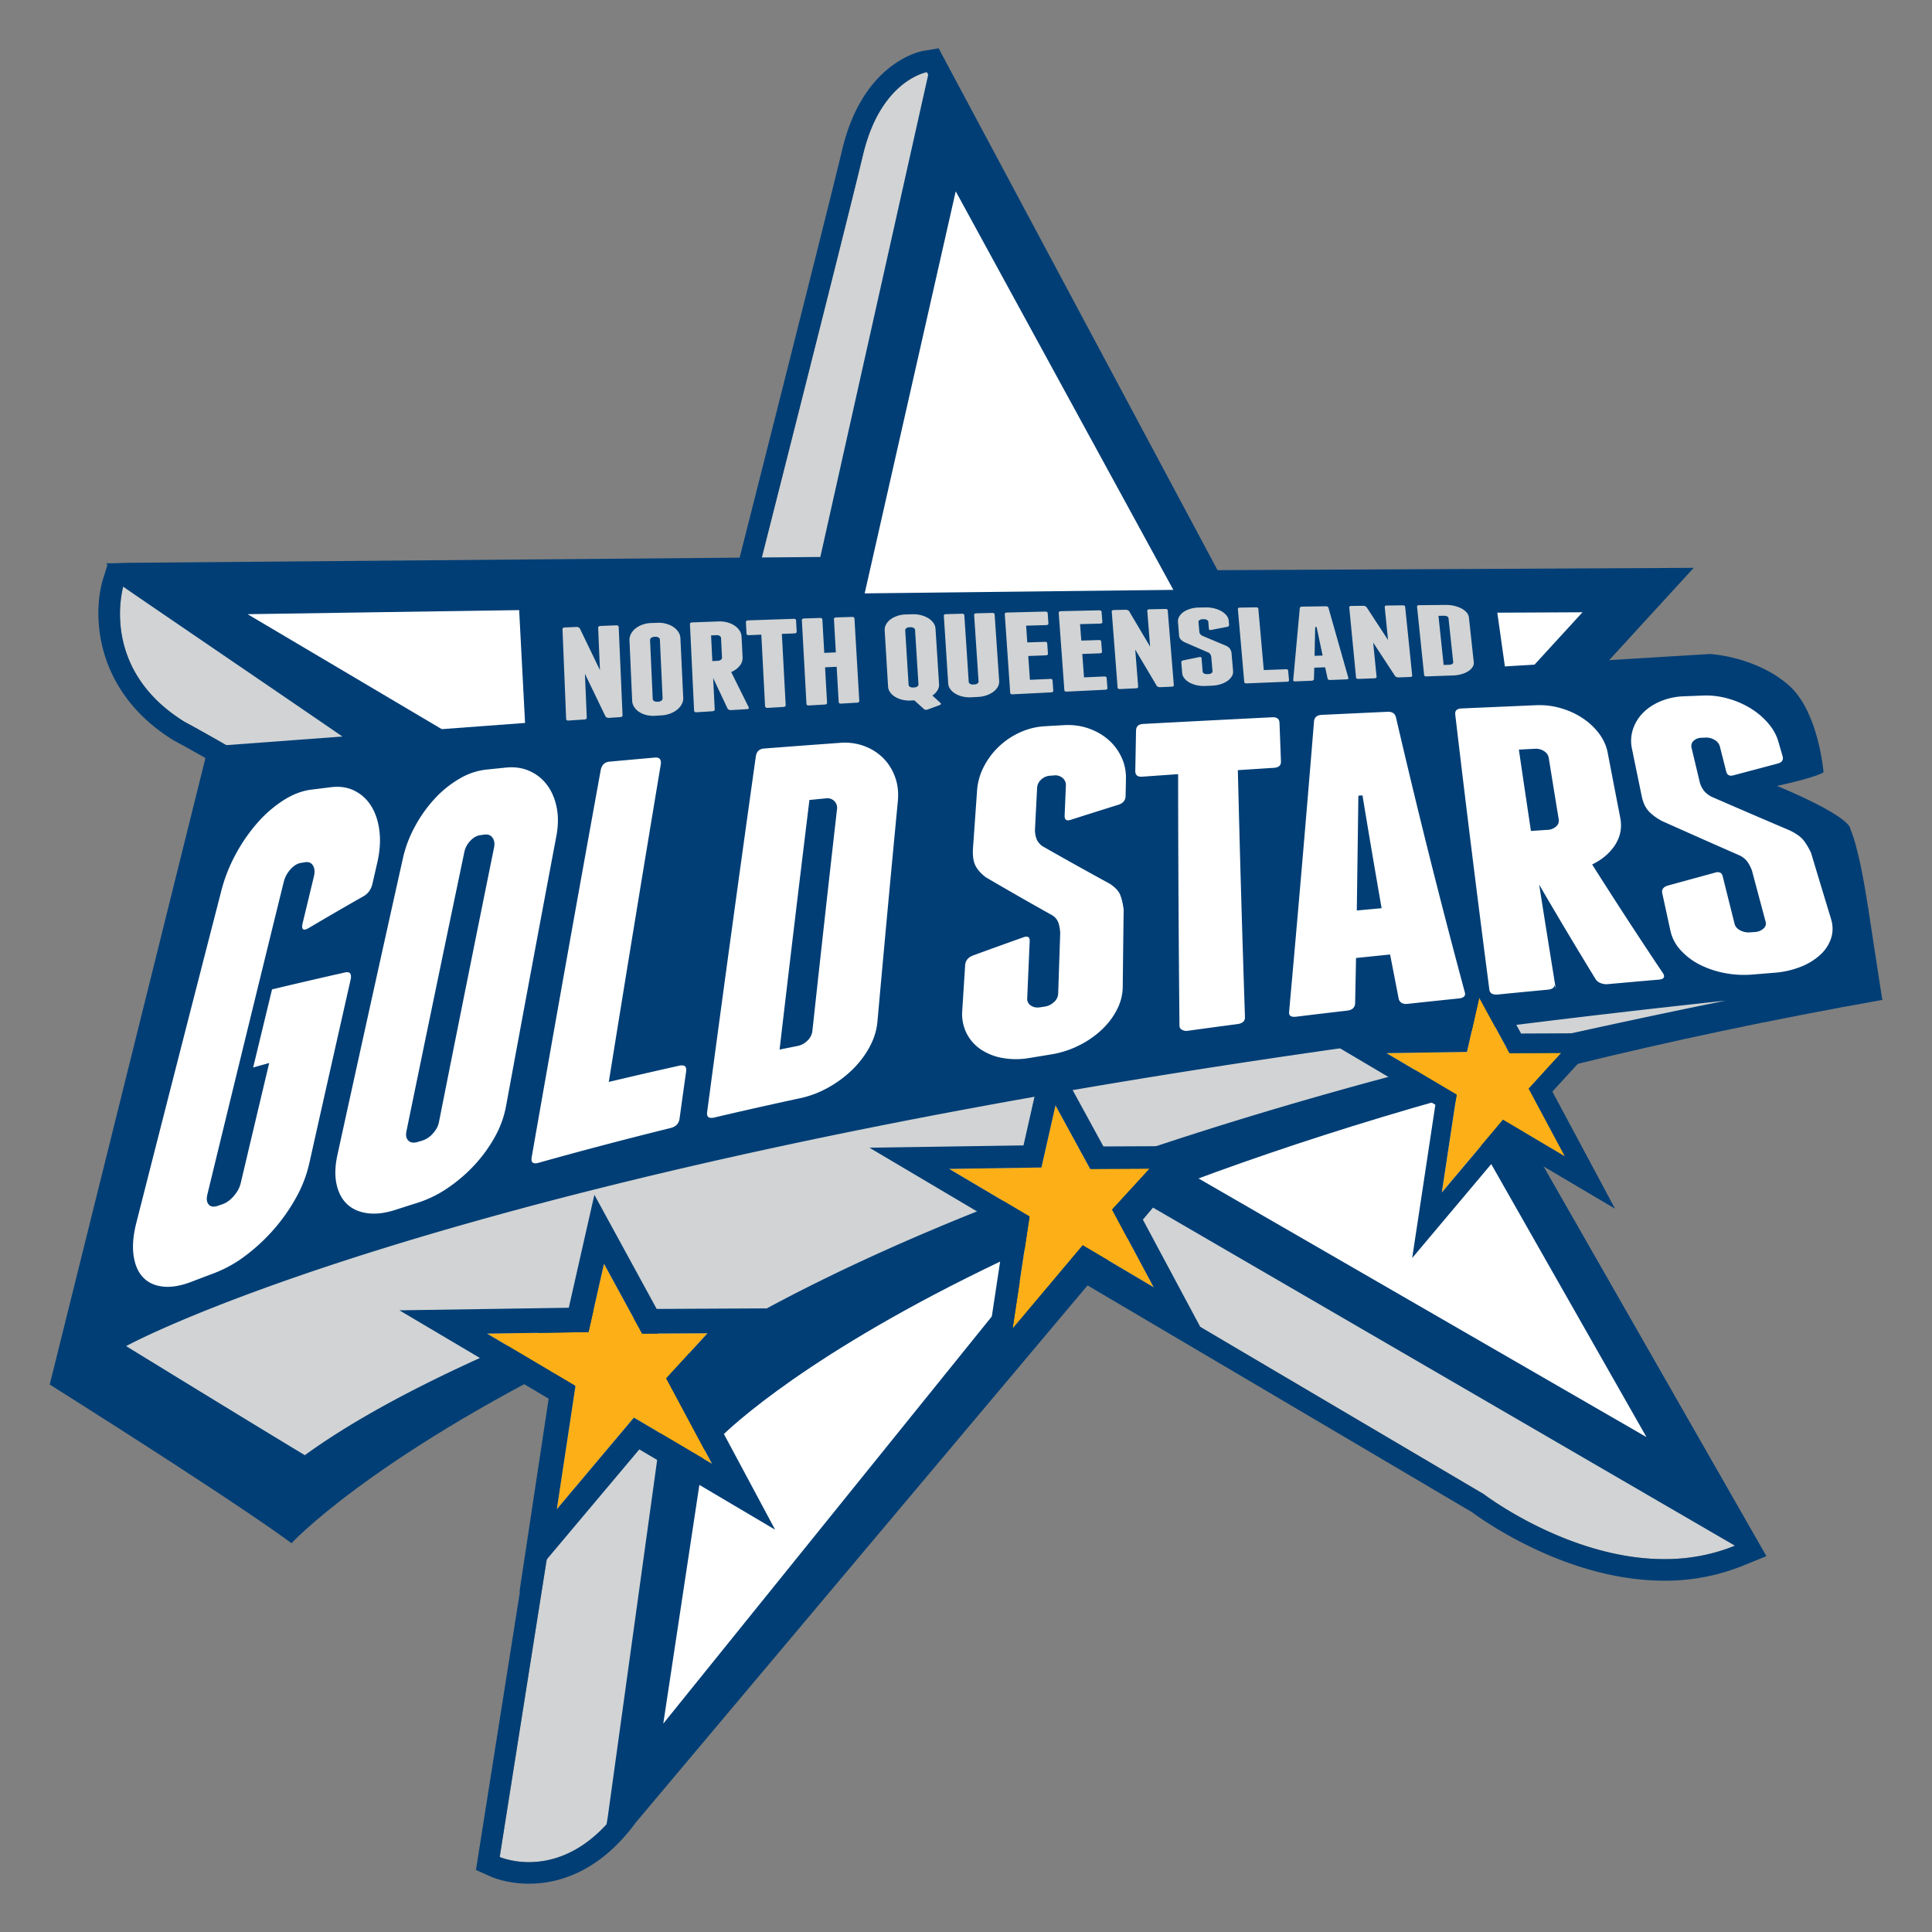 <svg clip-rule="evenodd" fill-rule="evenodd" stroke-linejoin="round" stroke-miterlimit="2" viewBox="0 0 100 100" xmlns="http://www.w3.org/2000/svg"><rect x="0" y="0" width="100" height="100" fill="#808080" stroke="none"/><g fill-rule="nonzero"><path d="m47.977 3.733s-2.376.398-3.3 4.249c-.923 3.851-5.543 22.044-5.543 22.044l-32.733.247s-1.348 4.293 3.14 7.081c5.675 3.055 23.389 14.052 23.389 14.052l-7.066 44.711s3.371 1.502 6.274-2.615c2.904-4.116 23.89-28.418 23.89-28.418l20.77 12.252s6.789 5.196 12.992 2.673c-12.67-20.45-41.813-76.276-41.813-76.276z" fill="#d1d3d4"/><path d="m48.714 2.746 14.305 26.766 24.647-.12-15.638 17.069c.636 1.168 1.273 2.334 1.909 3.495l17.492 30.59-1.223.497a10.72 10.72 0 0 1 -4.063.773c-5.01 0-9.385-3.124-9.959-3.55l-19.893-11.734-23.376 27.793c-1.922 2.618-4.066 3.175-5.54 3.175-1.113 0-1.876-.326-1.959-.363l-.78-.347.133-.848 6.951-43.976c-3.204-1.983-17.724-10.949-22.702-13.628l-.03-.016-.03-.019c-4.13-2.567-4.17-6.595-3.614-8.366l.218-.694-.067-.091s.187.017.988-.019l31.801-.269c.938-3.697 4.521-17.832 5.316-21.144 1.083-4.516 4.068-5.066 4.195-5.088l.791-.132.128.246zm-42.335 27.605c-.156.594-.969 4.436 3.162 7.003 5.675 3.055 23.389 14.052 23.389 14.052l-7.066 44.711s.6.267 1.511.267c1.067 0 2.56-.365 4.019-1.954l.059-.35 6.119-44.229-19.073-11.186c-.073-.088-12.052-8.23-12.098-8.284zm50.639 35.317 19.78 11.668s4.396 3.364 9.345 3.364a9.605 9.605 0 0 0 3.647-.691l-.009-.015-30.102-17.489zm7.368-30.994-4.641.022-9.411-17.236-3.786 16.718-24.673.373 21.329 12.628-4.73 31.283 19.658-23.365 18.381 10.865-10.826-20.232 2.935-3.204a2612.5 2612.5 0 0 1 -4.236-7.852zm33.04 17.081-.73-4.75-4.945-.704-.143 5.417zm-31.779-17.087c1.234 2.296 2.496 4.635 3.771 6.989l6.449-7.038zm-17.602-30.806-.068-.129s-2.376.398-3.3 4.249c-.781 3.259-4.21 16.79-5.246 20.873l3.029-.026z" fill="#003e75"/><path d="m49.468 9.902-4.848 21.408-31.806.48 27.718 16.41-6.201 41.014 24.337-30.162 26.553 15.332-16.247-28.573 12.936-14.12-20.491.099z" fill="#fff"/><path d="m10.782 38.638 16.395-1.218-.34-6.504 50.469-.574.587 4.152 10.623-.643s2.477.134 4.168 1.71c1.461 1.397 1.701 4.409 1.701 4.409s-.194.218-2.406.708c3.99 1.675 3.791 2.234 3.791 2.234s.418.743.926 4.093c.177 2.355-1.777 3.48-3.169 3.979.098-.011 3.786-.419 3.899.771-46.253 8.221-60.12 22.629-60.12 22.629s-1.18-.865-7.08-4.33c-11.164 5.505-15.14 9.824-15.14 9.824s-1.967-1.557-12.512-8.216z" fill="#003e75"/><path d="m31.616 67.48c-6.5 2.486-12.114 5.134-15.837 7.84-2.82-1.696-9.25-5.646-9.25-5.646s20.245-11.185 82.801-17.882c0 0-5.695 1.124-14.014 3.054-9.82 2.464-27.577 7.623-39.635 15.204a549.122 549.122 0 0 1 -4.065-2.57zm.408-35.023.199 4.559c.003.063-.038.097-.123.103l-.584.038a.21.21 0 0 1 -.107-.02.153.153 0 0 1 -.07-.057l-1.063-2.203.095 2.26c.003.064-.038.098-.124.104l-.812.054c-.085.006-.129-.023-.132-.087l-.188-4.631c-.002-.064.039-.098.124-.101l.6-.025a.206.206 0 0 1 .105.023.16.16 0 0 1 .071.059l1.038 2.152-.092-2.185c-.003-.063.038-.097.123-.101l.809-.032c.084-.004.128.027.131.09zm3.34 3.657a.629.629 0 0 1 -.076.332.901.901 0 0 1 -.233.282c-.1.082-.219.15-.356.203a1.465 1.465 0 0 1 -.444.096l-.347.022a1.48 1.48 0 0 1 -.45-.038 1.225 1.225 0 0 1 -.373-.159.872.872 0 0 1 -.258-.255.628.628 0 0 1 -.106-.325l-.139-3.125a.648.648 0 0 1 .076-.336.904.904 0 0 1 .234-.281c.099-.08.218-.146.355-.196a1.41 1.41 0 0 1 .442-.085l.345-.013c.158-.006.307.01.448.05.142.039.265.095.372.166a.918.918 0 0 1 .258.258c.065.1.101.208.106.323zm3.388.494c.022.06-.007.092-.086.097l-.83.051a.233.233 0 0 1 -.106-.02.15.15 0 0 1 -.072-.062l-.745-1.578.085 1.711-.013-.065c-.01.045-.048.069-.115.073l-.812.051c-.085.005-.129-.023-.132-.085l-.214-4.468c-.003-.062.038-.095.122-.098l1.362-.05c.158-.006.307.011.449.05.141.038.265.093.372.164a.929.929 0 0 1 .258.253.621.621 0 0 1 .108.318l.054 1.069a.637.637 0 0 1 -.151.444 1.11 1.11 0 0 1 -.439.321zm9.925-.227c.02.02.026.041.018.064s-.026.04-.056.05l-.617.227c-.083.03-.151.022-.203-.026l-.494-.446-.164.009a1.546 1.546 0 0 1 -.45-.038 1.3 1.3 0 0 1 -.374-.149.873.873 0 0 1 -.262-.238.57.57 0 0 1 -.109-.302l-.175-2.903a.55.55 0 0 1 .072-.31.827.827 0 0 1 .229-.26c.099-.074.216-.134.353-.18s.283-.071.44-.076l.345-.01c.157-.004.307.013.449.05.141.037.265.09.373.157a.9.9 0 0 1 .26.241.56.56 0 0 1 .11.3l.183 2.858a.573.573 0 0 1 -.079.33.826.826 0 0 1 -.266.271zm-7.472-4.265.031.574c.003.06-.038.092-.122.096l-.645.024.198 3.684c.003.061-.038.093-.123.098l-.811.049a.158.158 0 0 1 -.089-.021c-.028-.016-.042-.037-.044-.063l-.194-3.706-.636.025c-.085.003-.129-.026-.132-.087l-.03-.583c-.003-.061.038-.093.123-.096l2.342-.08c.084-.003.129.026.132.086zm3.022-.099.249 4.259c.003.059-.038.091-.123.095l-.811.047c-.085.005-.129-.023-.132-.082l-.105-1.823-.6.028.103 1.829c.004.06-.037.092-.122.097l-.811.047c-.085.005-.129-.022-.133-.083l-.238-4.325c-.003-.06.038-.092.122-.095l.808-.026c.085-.003.129.026.132.085l.097 1.722.6-.025-.098-1.716c-.003-.06.037-.091.122-.094l.807-.025c.085-.003.129.026.133.085zm-10.071 1.095c-.002-.045-.025-.082-.069-.111a.252.252 0 0 0 -.156-.041l-.073.003a.252.252 0 0 0 -.152.054c-.041.033-.061.072-.059.117l.139 3.04c.002.045.025.082.069.11a.247.247 0 0 0 .157.038l.073-.004a.26.26 0 0 0 .153-.057.139.139 0 0 0 .058-.117zm17.326-1.306.235 3.443a.534.534 0 0 1 -.071.302.834.834 0 0 1 -.229.255 1.304 1.304 0 0 1 -.353.183 1.569 1.569 0 0 1 -.442.084l-.346.018a1.582 1.582 0 0 1 -.45-.037 1.322 1.322 0 0 1 -.375-.147.875.875 0 0 1 -.262-.234.557.557 0 0 1 -.111-.297l-.225-3.498c-.004-.058.036-.088.121-.09l.807-.022c.084-.003.129.025.133.082l.227 3.445c.003.041.026.075.07.102a.28.28 0 0 0 .158.035l.073-.004a.262.262 0 0 0 .151-.05c.041-.03.06-.066.057-.107l-.229-3.435c-.004-.057.037-.087.121-.089l.807-.021c.085-.002.129.025.133.082zm2.997 3.411.039.532c.003.055-.037.085-.122.089l-1.975.099c-.085.005-.129-.021-.133-.078l-.281-4.067c-.003-.057.037-.086.122-.088l1.966-.049c.085-.002.129.025.133.08l.038.532c.004.056-.036.085-.12.088l-1.034.029.061.867.898-.03c.085-.003.129.023.133.079l.038.532c.005.056-.036.085-.12.088l-.9.035.087 1.232 1.037-.047c.085-.004.129.022.133.077zm2.801-.125.04.522c.004.055-.037.084-.122.088l-1.974.096c-.085.004-.129-.022-.133-.077l-.292-3.999c-.004-.056.036-.085.121-.087l1.966-.045c.084-.001.129.025.133.08l.04.523c.004.055-.037.083-.121.085l-1.034.028.064.852.898-.029c.085-.003.129.023.133.078l.04.523c.004.055-.036.084-.121.087l-.899.033.091 1.211 1.036-.046c.085-.003.13.022.134.077zm3.162-3.495.315 3.86c.004.054-.036.082-.12.086l-.583.026a.242.242 0 0 1 -.106-.018.163.163 0 0 1 -.073-.049l-1.115-1.878.151 1.916c.004.055-.036.084-.121.087l-.809.038c-.085.004-.13-.021-.134-.076l-.303-3.931c-.004-.055.036-.083.121-.084l.597-.013a.252.252 0 0 1 .107.021.167.167 0 0 1 .072.051l1.089 1.837-.147-1.851c-.004-.054.035-.082.12-.084l.806-.016c.085-.002.129.024.133.078zm-13.413 3.849c.002.042.026.076.07.103a.27.27 0 0 0 .157.036l.073-.004a.263.263 0 0 0 .152-.051c.041-.031.06-.067.058-.109l-.176-2.814c-.003-.041-.026-.076-.07-.103a.272.272 0 0 0 -.157-.039l-.073.002a.265.265 0 0 0 -.152.049c-.04.031-.059.067-.057.109zm15.816-3.958c.143.036.268.084.376.147a.904.904 0 0 1 .264.221.508.508 0 0 1 .114.274l.018.214c.005.053-.031.088-.109.104l-.812.156c-.078.017-.119-.001-.123-.053l-.031-.369c-.003-.038-.027-.07-.072-.095a.295.295 0 0 0 -.157-.037l-.073.002a.27.27 0 0 0 -.15.043c-.041.028-.059.06-.056.098l.044.518a.281.281 0 0 0 .045.107c.021.03.056.06.107.089l1.236.52c.101.05.167.102.199.155a.717.717 0 0 1 .075.181l.084.968a.461.461 0 0 1 -.067.28.785.785 0 0 1 -.226.235 1.324 1.324 0 0 1 -.35.168 1.716 1.716 0 0 1 -.441.076l-.345.015a1.752 1.752 0 0 1 -.451-.037 1.412 1.412 0 0 1 -.376-.138.89.89 0 0 1 -.265-.219.507.507 0 0 1 -.114-.276l-.045-.55c-.004-.053.032-.089.11-.107l.815-.166c.077-.018.118 0 .122.053l.059.699c.003.038.027.069.072.094a.298.298 0 0 0 .158.034l.072-.003a.279.279 0 0 0 .152-.046c.039-.028.058-.061.055-.099l-.064-.748a.437.437 0 0 0 -.047-.129.273.273 0 0 0 -.117-.098l-1.218-.528a.683.683 0 0 1 -.208-.154.368.368 0 0 1 -.077-.21l-.056-.688a.46.46 0 0 1 .068-.282.747.747 0 0 1 .225-.235c.097-.066.214-.12.35-.161.135-.041.281-.062.438-.065l.344-.006a1.72 1.72 0 0 1 .448.048zm3.83 3.225.044.491c.005.052-.035.079-.12.083l-1.227.051h-.017l-.01.001-.809.033c-.084.004-.129-.02-.134-.072l-.329-3.771c-.005-.052.035-.079.12-.081l.805-.013c.085-.001.13.024.134.076l.282 3.171 1.126-.042c.085-.003.13.022.135.073zm3.115.371c.017.05-.017.077-.102.08l-.826.032c-.079.003-.127-.02-.144-.07l-.129-.586-.562.019-.018.594c-.007.052-.05.079-.129.082l-.826.033c-.085.004-.124-.02-.117-.072l.34-3.719c.007-.051.053-.078.137-.079l1.194-.017c.085-.001.136.024.152.074zm2.941-3.679.364 3.557c.005.05-.035.076-.119.079l-.582.021a.277.277 0 0 1 -.106-.017.161.161 0 0 1 -.073-.046l-1.139-1.738.176 1.768c.005.051-.035.077-.12.08l-.808.031c-.085.003-.13-.021-.135-.071l-.352-3.628c-.005-.051.035-.077.119-.078l.597-.007a.26.26 0 0 1 .106.02.17.17 0 0 1 .073.048l1.112 1.701-.171-1.707c-.005-.05.034-.076.119-.077l.805-.009c.084 0 .129.024.134.073zm2.089-.094c.157-.002.307.014.449.047.142.034.268.079.377.137a.936.936 0 0 1 .266.205.457.457 0 0 1 .118.253l.252 2.318a.395.395 0 0 1 -.063.256.719.719 0 0 1 -.223.215 1.268 1.268 0 0 1 -.348.152c-.136.04-.282.062-.439.068l-1.362.048c-.085.003-.129-.02-.135-.07l-.366-3.541c-.006-.05.034-.075.119-.075zm.154.682c-.003-.034-.028-.064-.072-.088a.331.331 0 0 0 -.158-.034l-.289.004.268 2.542.291-.009a.279.279 0 0 0 .15-.041c.039-.025.058-.055.054-.09zm-38.104 2.224.291-.014a.256.256 0 0 0 .152-.053c.041-.033.061-.071.058-.115l-.05-1.009c-.002-.044-.025-.081-.069-.11a.261.261 0 0 0 -.157-.039l-.29.011zm31.589-.286-.312-1.476-.072.002-.033 1.487z" fill="#d1d3d4"/><path d="m31.262 65.411-.8 3.536-5.254.08 4.578 2.71-.965 6.381 3.99-4.742 4.039 2.387-2.366-4.42 2.137-2.333-3.385.017zm23.37-8.197-.728 3.216-4.778.072 4.164 2.465-.878 5.803 3.629-4.313 3.673 2.172-2.152-4.021 1.943-2.121-3.078.015zm21.934-5.573-.636 2.806-4.167.063 3.632 2.15-.766 5.062 3.165-3.762 3.204 1.894-1.876-3.507 1.695-1.85-2.685.013z" fill="#fcaf16"/><path d="m30.765 61.843-.745 3.287-.579 2.559-4.252.065-4.516.068 3.886 2.3 3.84 2.274-.837 5.532-.675 4.467 2.909-3.457 3.295-3.917 3.111 1.838 3.918 2.317-2.148-4.013-1.939-3.626 1.527-1.666 2.129-2.149-3.074.015-2.625.013-1.61-2.949zm.497 3.568 1.974 3.616 3.385-.017-2.137 2.333 2.366 4.42-4.039-2.387-3.99 4.742.965-6.381-4.578-2.71 5.254-.08zm22.917-11.442-.677 2.989-.526 2.328-3.868.058-4.106.062 3.534 2.092 3.492 2.068-.761 5.031-.614 4.063 2.645-3.145 2.997-3.562 2.829 1.672 3.564 2.107-1.953-3.65-1.764-3.297 1.388-1.516 1.79-1.953-2.649.013-2.387.011-1.465-2.681zm.453 3.245 1.795 3.288 3.078-.015-1.943 2.121 2.152 4.021-3.673-2.172-3.629 4.313.878-5.803-4.164-2.465 4.778-.072zm21.539-8.404-.591 2.608-.459 2.031-3.374.051-3.582.054 3.083 1.825 3.046 1.803-.663 4.389-.536 3.543 2.307-2.742 2.615-3.107 2.468 1.459 3.108 1.837-1.704-3.184-1.539-2.876 1.212-1.322 1.56-1.704-2.31.011-2.082.01-1.278-2.339zm.395 2.831 1.566 2.869 2.685-.013-1.695 1.85 1.876 3.507-3.204-1.894-3.165 3.762.766-5.062-3.632-2.15 4.167-.063z" fill="#003e75"/><path d="m89.427 36.153a4.59 4.59 0 0 1 1.166.5c.352.214.658.471.916.769.259.298.44.619.539.964l.219.757c.054.186-.026.311-.24.375-.756.202-1.516.403-2.279.605-.217.066-.349.005-.397-.183l-.332-1.308a.55.55 0 0 0 -.269-.333.83.83 0 0 0 -.478-.121l-.208.01a.594.594 0 0 0 -.409.162.36.36 0 0 0 -.101.354l.439 1.841c.053.147.119.273.199.378.079.104.204.207.373.306 1.342.584 2.7 1.169 4.077 1.756.345.167.589.345.728.532.14.187.264.398.372.634.341 1.137.685 2.273 1.031 3.41.105.344.108.674.007.992a2 2 0 0 1 -.548.854 3.215 3.215 0 0 1 -1.014.629 4.611 4.611 0 0 1 -1.383.314l-1.115.091a5.289 5.289 0 0 1 -1.486-.083 4.862 4.862 0 0 1 -1.297-.449 3.443 3.443 0 0 1 -.966-.748 2.162 2.162 0 0 1 -.508-.974l-.425-1.955c-.041-.191.054-.322.284-.394l2.43-.665c.228-.07.366-.011.413.177.205.826.412 1.652.62 2.478.034.134.129.243.287.327a.948.948 0 0 0 .525.103l.23-.017a.71.71 0 0 0 .451-.178c.109-.103.146-.222.11-.355-.237-.882-.472-1.764-.706-2.645a1.994 1.994 0 0 0 -.233-.454 1.088 1.088 0 0 0 -.427-.34 575.775 575.775 0 0 1 -4.011-1.779c-.312-.173-.546-.352-.703-.535-.157-.184-.268-.433-.333-.746-.169-.819-.338-1.638-.505-2.456a1.924 1.924 0 0 1 .055-1.016 2.19 2.19 0 0 1 .527-.85c.242-.243.544-.441.906-.593a3.46 3.46 0 0 1 1.203-.254l.967-.038c.441-.018.873.033 1.299.151zm-10.186 6.857.869-.058a.671.671 0 0 0 .437-.177.39.39 0 0 0 .132-.365c-.174-1.062-.346-2.124-.517-3.186a.505.505 0 0 0 -.241-.344.753.753 0 0 0 -.467-.124l-.837.044c.205 1.404.413 2.807.624 4.21zm6.849 7.385c.1.186.023.289-.23.311-.885.076-1.769.154-2.653.234a.777.777 0 0 1 -.35-.052.528.528 0 0 1 -.256-.187 247.217 247.217 0 0 1 -2.933-4.911c.282 1.799.57 3.598.861 5.396l-.063-.205c-.016.143-.131.224-.344.244-.862.081-1.725.164-2.587.25-.271.027-.419-.058-.446-.254-.618-4.738-1.207-9.483-1.766-14.238-.022-.199.085-.303.326-.314l3.85-.167c.444-.02.874.032 1.29.154.417.121.792.293 1.125.515.335.221.618.485.849.793.233.308.384.64.451.997.215 1.118.43 2.235.648 3.352.1.507.016.974-.251 1.4-.271.429-.671.773-1.201 1.032a249.11 249.11 0 0 0 3.68 5.65zm-14.578-3.387a577.72 577.72 0 0 1 -.99-5.839l-.213.015-.081 5.943zm4.303 4.34c.062.194-.041.305-.312.332-.881.091-1.761.184-2.641.279-.251.028-.406-.057-.464-.253l-.447-2.301-1.763.18-.047 2.371c-.024.207-.161.325-.412.354-.88.102-1.759.206-2.639.314-.271.033-.393-.055-.365-.267.453-5.02.883-10.029 1.289-15.026.024-.208.156-.318.397-.33l3.404-.159c.24-.011.386.083.439.283a417.335 417.335 0 0 0 3.561 14.223zm-9.588-13.928.075 1.986c.008.209-.111.32-.357.336l-1.874.121c.103 4.272.226 8.532.368 12.78.007.209-.125.33-.396.365-.86.113-1.721.229-2.583.348a.438.438 0 0 1 -.278-.053c-.087-.048-.132-.119-.133-.209-.042-4.327-.066-8.668-.07-13.024l-1.852.131c-.248.017-.369-.082-.365-.301l.039-2.081c.004-.219.127-.335.369-.348 2.231-.119 4.459-.234 6.684-.346.241-.011.366.087.373.295zm-9.891.28c.393.136.733.329 1.021.579.289.25.517.549.683.898.167.349.247.726.239 1.132l-.018.89c-.005.218-.124.368-.356.45-.817.255-1.637.514-2.459.776-.236.085-.349.016-.341-.207l.064-1.556a.466.466 0 0 0 -.168-.393.578.578 0 0 0 -.443-.134l-.212.016a.732.732 0 0 0 -.459.203.618.618 0 0 0 -.206.427c-.038.734-.076 1.467-.112 2.201.009.175.038.324.086.448.047.123.14.242.28.356 1.155.66 2.324 1.311 3.504 1.955.289.187.474.389.553.605.08.216.136.462.169.738-.018 1.334-.034 2.667-.048 3.998a2.626 2.626 0 0 1 -.3 1.177c-.196.384-.46.731-.791 1.044a4.923 4.923 0 0 1 -1.174.809 4.952 4.952 0 0 1 -1.435.463l-1.11.183a4.06 4.06 0 0 1 -1.421.002 2.933 2.933 0 0 1 -1.133-.454 2.216 2.216 0 0 1 -.728-.842 2.227 2.227 0 0 1 -.215-1.152l.15-2.357c.015-.229.147-.395.396-.496.867-.317 1.731-.629 2.592-.935.245-.096.363-.032.353.192-.044.985-.086 1.969-.128 2.952a.412.412 0 0 0 .183.376c.13.092.29.123.482.094l.23-.035a.89.89 0 0 0 .493-.239.612.612 0 0 0 .214-.432l.105-3.134a2.037 2.037 0 0 0 -.092-.534.756.756 0 0 0 -.318-.388 183.93 183.93 0 0 1 -3.444-1.971c-.26-.198-.442-.405-.544-.622-.103-.217-.141-.515-.115-.895l.21-2.972c.031-.43.148-.843.352-1.237.203-.392.462-.739.779-1.039a3.963 3.963 0 0 1 1.089-.731 3.57 3.57 0 0 1 1.29-.319l.988-.057c.45-.025.872.031 1.265.167zm-13.014 4.194a.496.496 0 0 0 -.136-.43.508.508 0 0 0 -.433-.141c-.286.027-.571.056-.857.084-.53 4.328-1.045 8.634-1.545 12.918l.931-.186a.987.987 0 0 0 .514-.279.803.803 0 0 0 .251-.483c.413-3.81.838-7.638 1.275-11.483zm.165-3.445a2.9 2.9 0 0 1 1.257.171c.383.145.708.354.977.625.268.271.471.596.609.977.138.379.186.791.143 1.235-.365 3.826-.718 7.635-1.058 11.428-.039.44-.173.871-.4 1.296a4.887 4.887 0 0 1 -.881 1.169c-.36.355-.773.665-1.242.929-.469.266-.96.453-1.473.563a252.06 252.06 0 0 0 -4.45 1.001c-.278.065-.401-.028-.368-.281.811-6.087 1.65-12.22 2.519-18.402.037-.258.178-.397.424-.416 1.316-.102 2.63-.2 3.943-.295zm-7.973 17.006c-.115.816-.228 1.632-.341 2.447-.035.256-.192.418-.471.486a241.253 241.253 0 0 0 -4.141 1.063c-.894.239-1.79.484-2.688.736-.283.08-.401-.017-.353-.292a3137.52 3137.52 0 0 1 3.569-20.014c.051-.281.2-.434.449-.457.786-.072 1.572-.143 2.358-.212.246-.022.347.104.302.375a2928.508 2928.508 0 0 0 -2.687 16.413c1.219-.29 2.434-.57 3.646-.84.274-.06.392.039.357.295zm-9.942-11.586c.042-.212.015-.382-.082-.513-.097-.13-.236-.183-.418-.158l-.218.031c-.182.026-.353.123-.511.291-.16.169-.262.361-.307.576a3847.316 3847.316 0 0 0 -3 14.466c-.043.212-.009.371.102.477.11.107.266.131.468.072l.241-.071a1.21 1.21 0 0 0 .556-.367c.169-.185.275-.382.316-.59a3476.23 3476.23 0 0 1 2.853-14.214zm.615 13.414a5.186 5.186 0 0 1 -.57 1.558 7.477 7.477 0 0 1 -1.04 1.442 7.939 7.939 0 0 1 -1.374 1.188 5.934 5.934 0 0 1 -1.563.776c-.39.123-.78.248-1.17.374-.535.172-1.018.232-1.448.175-.429-.058-.78-.212-1.052-.465-.271-.254-.454-.598-.55-1.035s-.081-.942.044-1.514c1.111-5.08 2.241-10.197 3.389-15.352.13-.581.343-1.143.641-1.682a7.036 7.036 0 0 1 1.027-1.431 5.547 5.547 0 0 1 1.27-1.017 3.47 3.47 0 0 1 1.379-.466l1.013-.104c.462-.046.875.016 1.242.184s.667.412.902.731c.235.318.397.702.487 1.152.089.449.085.937-.015 1.468-.887 4.703-1.757 9.375-2.612 14.018zm-7.822-16.347c.358.182.643.45.859.802.215.352.354.776.415 1.275.061.498.025 1.04-.11 1.63l-.249 1.09c-.073.317-.241.543-.503.678-.937.533-1.879 1.08-2.827 1.64-.268.144-.363.053-.283-.278l.579-2.405c.057-.236.04-.426-.048-.57-.09-.143-.226-.2-.41-.169l-.222.037c-.185.032-.363.143-.533.333a1.499 1.499 0 0 0 -.346.648 5083.533 5083.533 0 0 0 -3.953 16.176c-.057.236-.033.413.072.527.104.115.26.135.467.063l.248-.086c.206-.071.401-.213.583-.425.182-.211.301-.433.356-.665.488-2.066.979-4.138 1.473-6.216l-.83.232.977-4.042c1.26-.302 2.518-.594 3.771-.876.267-.06.365.068.294.384-.721 3.188-1.435 6.361-2.142 9.521a6.602 6.602 0 0 1 -.673 1.74 9.41 9.41 0 0 1 -1.139 1.631 9.613 9.613 0 0 1 -1.46 1.364 6.55 6.55 0 0 1 -1.624.915c-.401.151-.802.303-1.204.457-.55.211-1.04.294-1.47.246-.429-.048-.773-.207-1.03-.479-.258-.273-.421-.649-.489-1.133-.068-.483-.021-1.046.142-1.687a5452.65 5452.65 0 0 1 4.408-17.22 8.197 8.197 0 0 1 .755-1.893 8.665 8.665 0 0 1 1.127-1.616 6.34 6.34 0 0 1 1.343-1.154c.477-.3.948-.479 1.416-.538l1.024-.128c.467-.057.878.008 1.236.191z" fill="#fff"/></g></svg>